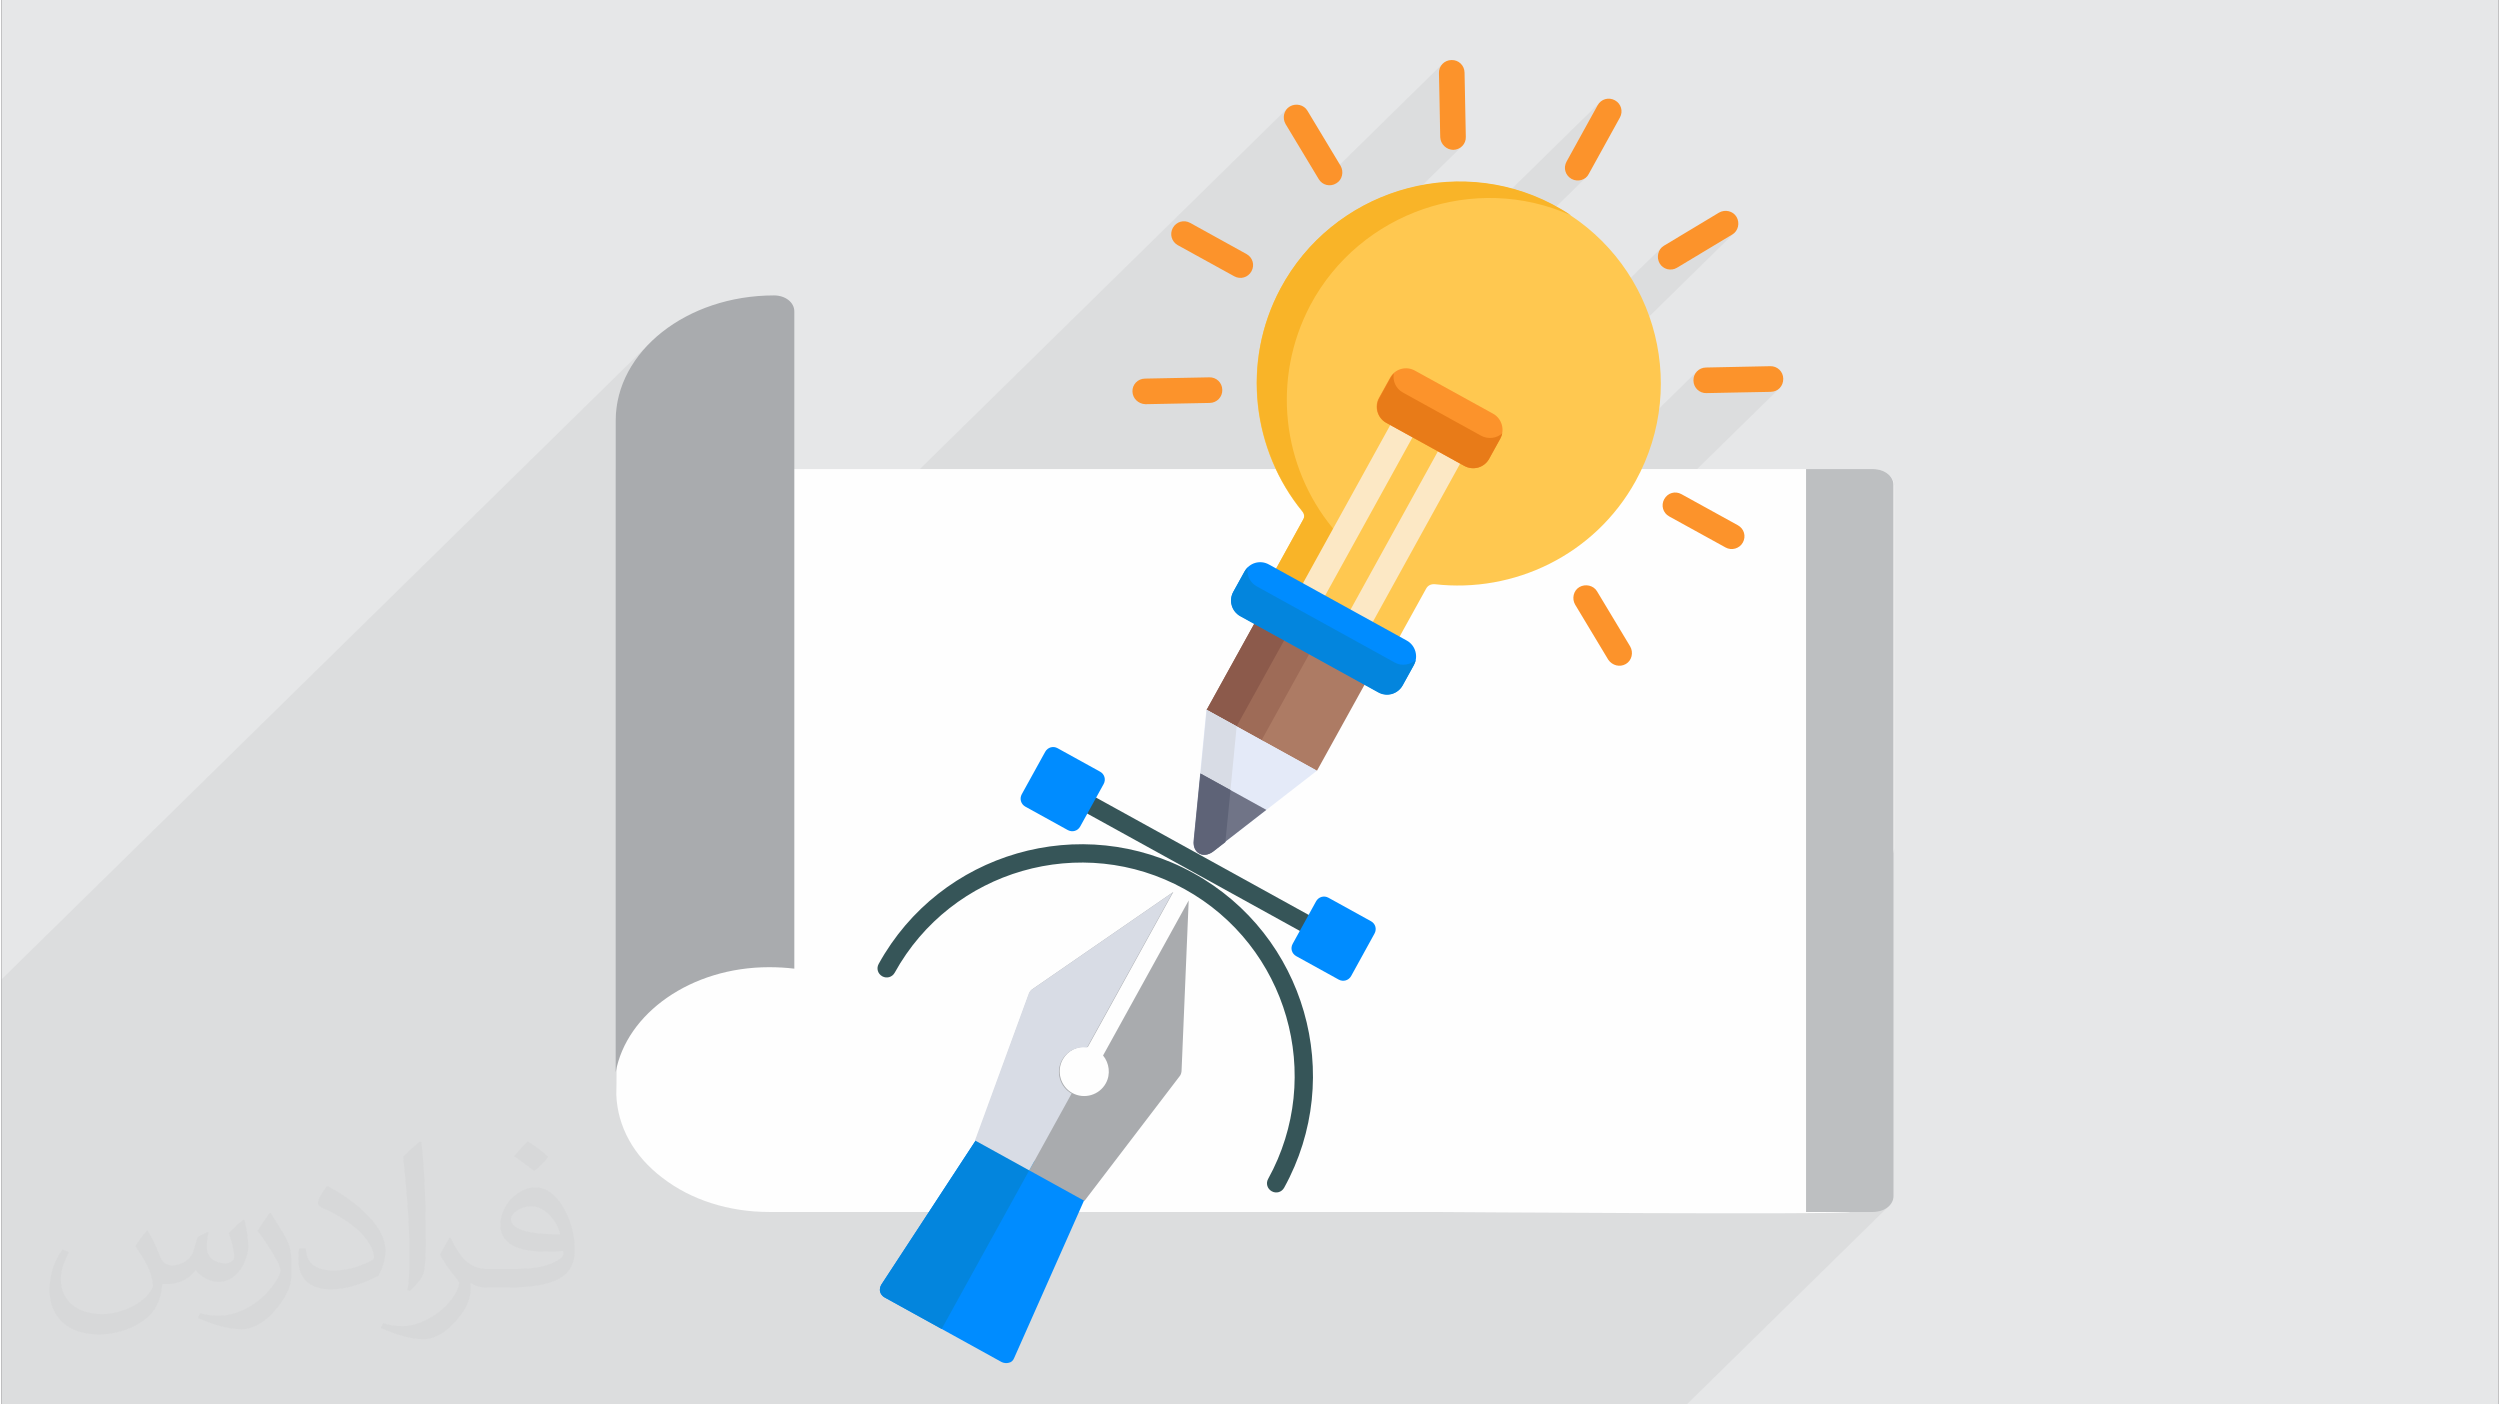 <?xml version="1.0" encoding="UTF-8"?>
<!DOCTYPE svg PUBLIC "-//W3C//DTD SVG 1.0//EN" "http://www.w3.org/TR/2001/REC-SVG-20010904/DTD/svg10.dtd">
<!-- Creator: CorelDRAW 2017 -->
<svg xmlns="http://www.w3.org/2000/svg" xml:space="preserve" width="356px" height="200px" version="1.0" style="shape-rendering:geometricPrecision; text-rendering:geometricPrecision; image-rendering:optimizeQuality; fill-rule:evenodd; clip-rule:evenodd" viewBox="0 0 35600 20025" xmlns:xlink="http://www.w3.org/1999/xlink">
 <rect x="0" y="0" width="35600" height="20025" fill="#333333" stroke="none"/>
 <defs>
  <style type="text/css">
   <![CDATA[
    .fil2 {fill:#FEFEFE}
    .fil3 {fill:#BDBFC1}
    .fil4 {fill:#A9ABAE}
    .fil16 {fill:#008CFF}
    .fil17 {fill:#0385DD}
    .fil19 {fill:#365558}
    .fil14 {fill:#5E6377}
    .fil13 {fill:#707487}
    .fil6 {fill:#8C5A4B}
    .fil5 {fill:#9E6B57}
    .fil7 {fill:#AD7B64}
    .fil12 {fill:#D8DCE5}
    .fil11 {fill:#E4EAF8}
    .fil0 {fill:#E6E7E8}
    .fil18 {fill:#E87B18}
    .fil9 {fill:#F9B428}
    .fil15 {fill:#FC932B}
    .fil10 {fill:#FCE8C5}
    .fil8 {fill:#FFC850}
    .fil20 {fill:#373435;fill-opacity:0.031}
    .fil1 {fill:#373435;fill-opacity:0.051}
   ]]>
  </style>
 </defs>
 <g id="Layer_x0020_1">
  <path class="fil0" d="M0 0l35600 0 0 20025 -35600 0 0 -20025z"/>
  <path class="fil1" d="M24027 20025l-24027 0 0 -6062 9205 -9034 -63 70 -59 72 -54 75 -50 77 -45 79 -41 81 -35 83 -31 84 -25 87 -20 87 -14 90 -9 90 -3 92 0 701 9 -9 0 25 1 70 0 114 0 155 0 192 1 226 0 258 1 286 0 311 1 334 1 354 0 370 1 383 0 393 1 401 0 368 9567 -9389 -24 27 -17 30 -11 34 -5 35 1 35 9 35 15 34 472 784 22 30 21 19 1721 -1690 -21 28 -16 31 -10 34 -2 36 18 916 5 36 12 34 18 30 23 27 27 22 31 16 34 11 35 4 38 -4 35 -11 31 -18 27 -23 -1328 1304 62 -46 112 -73 115 -68 117 -63 120 -57 122 -51 125 -46 126 -40 129 -35 129 -28 131 -23 132 -17 133 -10 133 -5 134 2 73 4 1384 -1358 -21 30 -443 803 -15 35 -7 35 -1 35 7 34 12 32 19 29 25 26 31 21 35 14 35 8 36 0 35 -7 33 -13 29 -19 -450 442 110 40 129 54 -2247 2204 22 10 1107 611 2414 -2369 -23 26 -18 31 -11 33 -5 35 2 36 8 35 15 33 22 30 26 24 30 18 33 11 35 6 36 -2 35 -9 34 -17 785 -472 29 -22 -5470 5369 489 270 609 -597 13 -12 15 -9 15 -6 17 -5 18 -3 19 0 106 11 106 6 106 3 106 -2 105 -5 105 -9 15 -2 3093 -3035 -22 27 -16 31 -9 35 -3 36 5 38 11 35 17 31 23 26 28 22 31 16 34 10 37 2 916 -18 37 -4 35 -11 30 -17 27 -22 -1522 1493 17 -3 35 0 35 8 34 15 804 443 30 21 25 26 19 29 2 3 896 -880 0 4119 0 2355 0 239 1174 -1153 19 -16 -1193 1171 0 3877 632 0 325 0 60 -4 54 -13 49 -21 43 -28 -2864 2811z"/>
  <g id="_2374913785664">
   <path class="fil2" d="M26685 6688l-17920 0c0,0 18,8437 0,8908 0,7 0,7 0,14 18,450 244,871 660,1185 406,314 948,485 1517,485l9466 0c72,0 5898,43 5952,0l542 -5032c54,-42 82,-99 82,-157l0 -5167c-9,-136 -136,-236 -299,-236z"/>
   <path class="fil3" d="M26685 6688l-957 0 0 4119 0 2355 0 4118 957 0c163,0 290,-100 290,-228l0 -4968 0 -200 0 -4967c0,-129 -127,-229 -290,-229z"/>
   <path class="fil4" d="M10942 13790c127,0 244,7 361,21l0 -9371c0,-128 -126,-228 -289,-228 -1246,0 -2258,799 -2258,1784l0 9293c154,-842 1075,-1499 2186,-1499z"/>
   <rect class="fil5" transform="matrix(0.311 0.172 -0.172 0.311 17881.2 8856.49)" width="2633" height="4069"/>
   <rect class="fil6" transform="matrix(0.311 0.172 -0.172 0.311 17881.2 8856.49)" width="1372" height="4069"/>
   <rect class="fil7" transform="matrix(0.311 0.172 -0.172 0.311 18664.6 9288.92)" width="2537" height="4069"/>
   <path class="fil8" d="M23298 6859c780,-1413 250,-3194 -1192,-3944 -1398,-727 -3134,-184 -3875,1205 -560,1050 -398,2304 317,3177 27,34 30,75 11,109l-441 799 1760 971 433 -783c24,-45 68,-66 119,-64 1130,132 2285,-414 2868,-1470z"/>
   <path class="fil9" d="M18977 7527c-715,-873 -874,-2119 -317,-3176 711,-1335 2351,-1892 3716,-1281 -84,-59 -178,-111 -268,-160 -1397,-727 -3133,-184 -3874,1205 -560,1050 -398,2304 317,3177 26,34 30,75 11,109l-441 799 426 235 441 -798c19,-35 11,-78 -11,-110z"/>
   <g>
    <path class="fil10" d="M19228 9076c-89,-49 -120,-157 -71,-246l1399 -2534c49,-89 157,-120 246,-71 89,49 120,157 71,246l-1398 2534c-50,89 -162,118 -247,71z"/>
    <path class="fil10" d="M18549 8701c-89,-49 -120,-157 -71,-246l1399 -2534c49,-89 157,-120 246,-71 89,49 120,157 71,246l-1399 2534c-44,92 -157,120 -246,71z"/>
   </g>
   <path class="fil11" d="M18755 10988l-1482 1149c-138,111 -297,24 -277,-153l182 -1866 1577 870 0 0z"/>
   <path class="fil12" d="M17610 10356l-427 -235 -182 1866c-20,176 139,264 277,153l171 -133 161 -1651z"/>
   <path class="fil13" d="M17091 11027l-95 957c-20,177 139,264 277,153l760 -590 -942 -520z"/>
   <path class="fil14" d="M17278 12140l171 -133 73 -742 -426 -235 -95 957c-20,176 134,261 277,153z"/>
   <g>
    <path class="fil15" d="M17575 3939l-804 -443c-89,-50 -120,-157 -71,-247 50,-89 157,-120 247,-71l803 444c89,49 120,157 71,246 -49,89 -157,120 -246,71z"/>
    <path class="fil15" d="M24581 7806l-804 -443c-89,-49 -120,-157 -71,-246 49,-90 157,-121 246,-71l804 443c89,49 120,157 71,246 -49,89 -162,118 -246,71z"/>
    <path class="fil15" d="M22384 2551c-89,-50 -120,-157 -71,-247l443 -803c50,-89 157,-120 247,-71 89,49 120,157 71,246l-444 804c-41,87 -157,120 -246,71z"/>
    <path class="fil15" d="M16124 5583c-4,-99 75,-184 179,-185l916 -18c99,-4 185,75 186,179 3,99 -76,185 -180,186l-916 18c-101,-4 -182,-81 -185,-180z"/>
    <path class="fil15" d="M24122 5425c-3,-99 76,-184 180,-185l916 -19c99,-3 185,76 185,180 1,104 -75,185 -179,186l-916 18c-99,4 -185,-76 -186,-180z"/>
    <path class="fil15" d="M23640 3755c-49,-85 -24,-201 61,-251l785 -472c86,-50 201,-25 251,61 50,85 25,201 -61,251l-785 472c-88,55 -201,25 -251,-61z"/>
    <path class="fil15" d="M20512 1957l-18 -916c-4,-99 76,-184 180,-185 99,-3 184,76 185,180l18 916c4,99 -76,184 -180,185 -96,-1 -181,-81 -185,-180z"/>
    <path class="fil15" d="M22908 9406l-472 -785c-50,-85 -25,-201 61,-251 85,-49 201,-24 251,61l472 785c50,86 25,201 -61,251 -85,50 -193,23 -251,-61z"/>
    <path class="fil15" d="M18779 2553l-472 -784c-50,-86 -25,-202 61,-251 85,-50 201,-25 251,61l472 784c50,86 25,202 -61,251 -88,55 -201,25 -251,-61z"/>
   </g>
   <path class="fil16" d="M20037 9134l-1968 -1086c-124,-69 -278,-24 -347,100l-158 287c-69,124 -24,278 100,347l1968 1086c124,69 278,24 346,-100l159 -287c66,-119 24,-278 -100,-347z"/>
   <path class="fil15" d="M21267 5899l-1116 -615c-124,-69 -283,-27 -354,102l-159 287c-68,124 -26,283 102,354l1116 616c124,69 283,27 354,-102l159 -288c68,-124 22,-285 -102,-354z"/>
   <path class="fil17" d="M19865 9447l-1969 -1087c-99,-54 -148,-165 -128,-271 -16,17 -35,39 -48,64l-159 287c-68,124 -24,278 100,347l1968 1086c124,69 278,24 347,-100l158 -287c14,-25 23,-53 29,-75 -77,68 -199,91 -298,36z"/>
   <path class="fil18" d="M21094 6212l-1115 -616c-100,-55 -148,-166 -129,-271 -16,17 -34,39 -48,63l-159 288c-68,124 -26,283 102,354l1111 613c124,69 283,27 354,-102l159 -288c13,-24 22,-52 28,-75 -79,73 -204,88 -303,34z"/>
   <path class="fil16" d="M14437 19363l1010 -2276c28,-62 3,-134 -57,-167l-1314 -726c-59,-32 -133,-15 -171,42l-1362 2081c-17,30 -26,70 -17,101 9,31 30,62 65,81l1666 920c30,16 73,20 103,11 36,-6 62,-30 77,-67z"/>
   <path class="fil4" d="M16795 15347c19,-22 25,-45 29,-75l102 -2434 -1221 2211c89,108 111,268 39,397 -93,169 -308,231 -477,138 -168,-93 -230,-309 -137,-477 71,-129 213,-199 357,-178l1220 -2212 -2005 1384c-21,14 -40,36 -49,64l-764 2100 1551 857 1355 -1775z"/>
   <path class="fil17" d="M13401 18953l1325 -2400 -650 -359c-59,-32 -133,-15 -171,42l-1362 2081c-17,30 -26,70 -17,101 9,31 30,62 65,81l813 449 -3 5z"/>
   <path class="fil12" d="M13879 16260l773 427 605 -1096c-169,-93 -231,-308 -138,-477 71,-129 214,-199 357,-178l1221 -2211 -2006 1383c-21,14 -39,36 -48,64l-764 2088 0 0z"/>
   <path class="fil19" d="M18806 13287c-36,65 -113,87 -177,51l-3258 -1798c-64,-36 -86,-113 -51,-177 36,-64 113,-87 177,-51l3258 1798c59,33 86,113 51,177z"/>
   <g>
    <path class="fil16" d="M15379 11784l334 -605c36,-65 13,-142 -51,-177l-605 -334c-64,-36 -141,-13 -177,51l-334 605c-35,64 -13,141 51,177l605 334c65,35 142,13 177,-51z"/>
    <path class="fil16" d="M19242 13916l333 -605c36,-65 14,-142 -51,-177l-605 -334c-64,-36 -141,-13 -177,51l-333 605c-36,64 -14,141 51,177l605 334c64,35 141,13 177,-51z"/>
   </g>
   <path class="fil19" d="M18287 16934c-35,64 -112,87 -177,51 -64,-36 -87,-113 -51,-177 810,-1468 275,-3322 -1193,-4132 -1467,-810 -3322,-275 -4132,1193 -36,64 -113,86 -177,51 -64,-36 -87,-113 -51,-177 878,-1592 2890,-2177 4486,-1295 1597,881 2174,2894 1295,4486z"/>
  </g>
 </g>
 <g id="Layer_x0020_1_0">
  <path class="fil20" d="M2082 17547c68,103 112,202 155,312 32,64 49,183 199,183 44,0 107,-14 163,-45 63,-33 111,-83 136,-159l60 -202 146 -72 10 10c-20,75 -25,149 -25,206 0,169 146,233 262,233 68,0 129,-33 129,-95 0,-80 -34,-216 -78,-338 68,-68 136,-136 214,-191l12 6c33,144 53,286 53,381 0,93 -41,196 -75,264 -70,132 -194,237 -344,237 -114,0 -241,-57 -328,-163l-5 0c-82,102 -208,194 -412,194l-63 0c-10,134 -39,229 -83,314 -121,237 -480,404 -818,404 -470,0 -706,-272 -706,-633 0,-223 73,-431 185,-578l92 38c-70,134 -116,261 -116,385 0,338 274,499 592,499 293,0 657,-186 723,-404 -25,-237 -114,-349 -250,-565 41,-72 94,-144 160,-221l12 0 0 0 0 0 0 0 0 0 0 0 0 0zm5421 -1274c99,62 196,136 291,220 -53,75 -119,143 -201,203 -95,-77 -190,-143 -287,-213 66,-74 131,-146 197,-210l0 0 0 0 0 0 0 0 0 0 0 0zm51 926c-160,0 -291,105 -291,183 0,167 320,219 702,217 -47,-196 -215,-400 -411,-400l0 0zm-359 895c208,0 390,-6 529,-41 155,-40 286,-118 286,-172 0,-14 0,-31 -5,-45 -87,8 -187,8 -274,8 -281,0 -498,-64 -582,-222 -22,-44 -37,-93 -37,-149 0,-153 66,-303 182,-406 97,-85 204,-138 313,-138 197,0 354,158 464,408 60,136 102,293 102,491 0,132 -37,243 -119,326 -153,148 -435,204 -867,204l-196 0 0 0 -51 0c-107,0 -184,-19 -245,-66l-10 0c3,25 5,49 5,72 0,97 -32,221 -97,320 -192,286 -400,410 -580,410 -182,0 -405,-70 -606,-161l36 -70c65,27 155,45 278,45 326,0 752,-313 806,-618 -12,-25 -33,-58 -65,-93 -95,-113 -155,-208 -211,-307 48,-95 92,-171 133,-240l17 -2c139,283 265,446 546,446l44 0 0 0 204 0 0 0 0 0 0 0 0 0 0 0 0 0zm-1408 299c24,-130 27,-276 27,-413l0 -202c0,-377 -49,-926 -88,-1282 68,-75 163,-161 238,-219l22 6c51,450 63,971 63,1452 0,126 -5,249 -18,340 -6,114 -72,200 -213,332l-31 -14 0 0 0 0 0 0 0 0 0 0 0 0zm-1449 -596c7,177 94,317 398,317 189,0 349,-49 526,-134 32,-14 49,-33 49,-49 0,-111 -85,-258 -228,-392 -139,-126 -323,-237 -495,-311 -59,-24 -78,-52 -78,-77 0,-51 68,-158 124,-235l19 -2c197,103 418,256 580,427 148,157 240,316 240,489 0,128 -37,249 -102,361 -215,109 -446,192 -674,192 -277,0 -466,-129 -466,-435 0,-34 0,-85 13,-150l94 0 0 0 0 0 0 0 0 0 0 0 0 -1zm-501 -503l173 278c63,103 121,215 121,392l0 227c0,183 -117,379 -306,573 -148,132 -279,188 -400,188 -180,0 -386,-56 -624,-159l27 -70c75,20 162,37 269,37 342,-2 692,-252 851,-557 20,-35 28,-68 28,-91 0,-35 -20,-74 -34,-109 -88,-165 -185,-315 -293,-454 57,-88 113,-173 174,-257l14 2 0 0 0 0 0 0 0 0 0 0 0 0z"/>
 </g>
</svg>